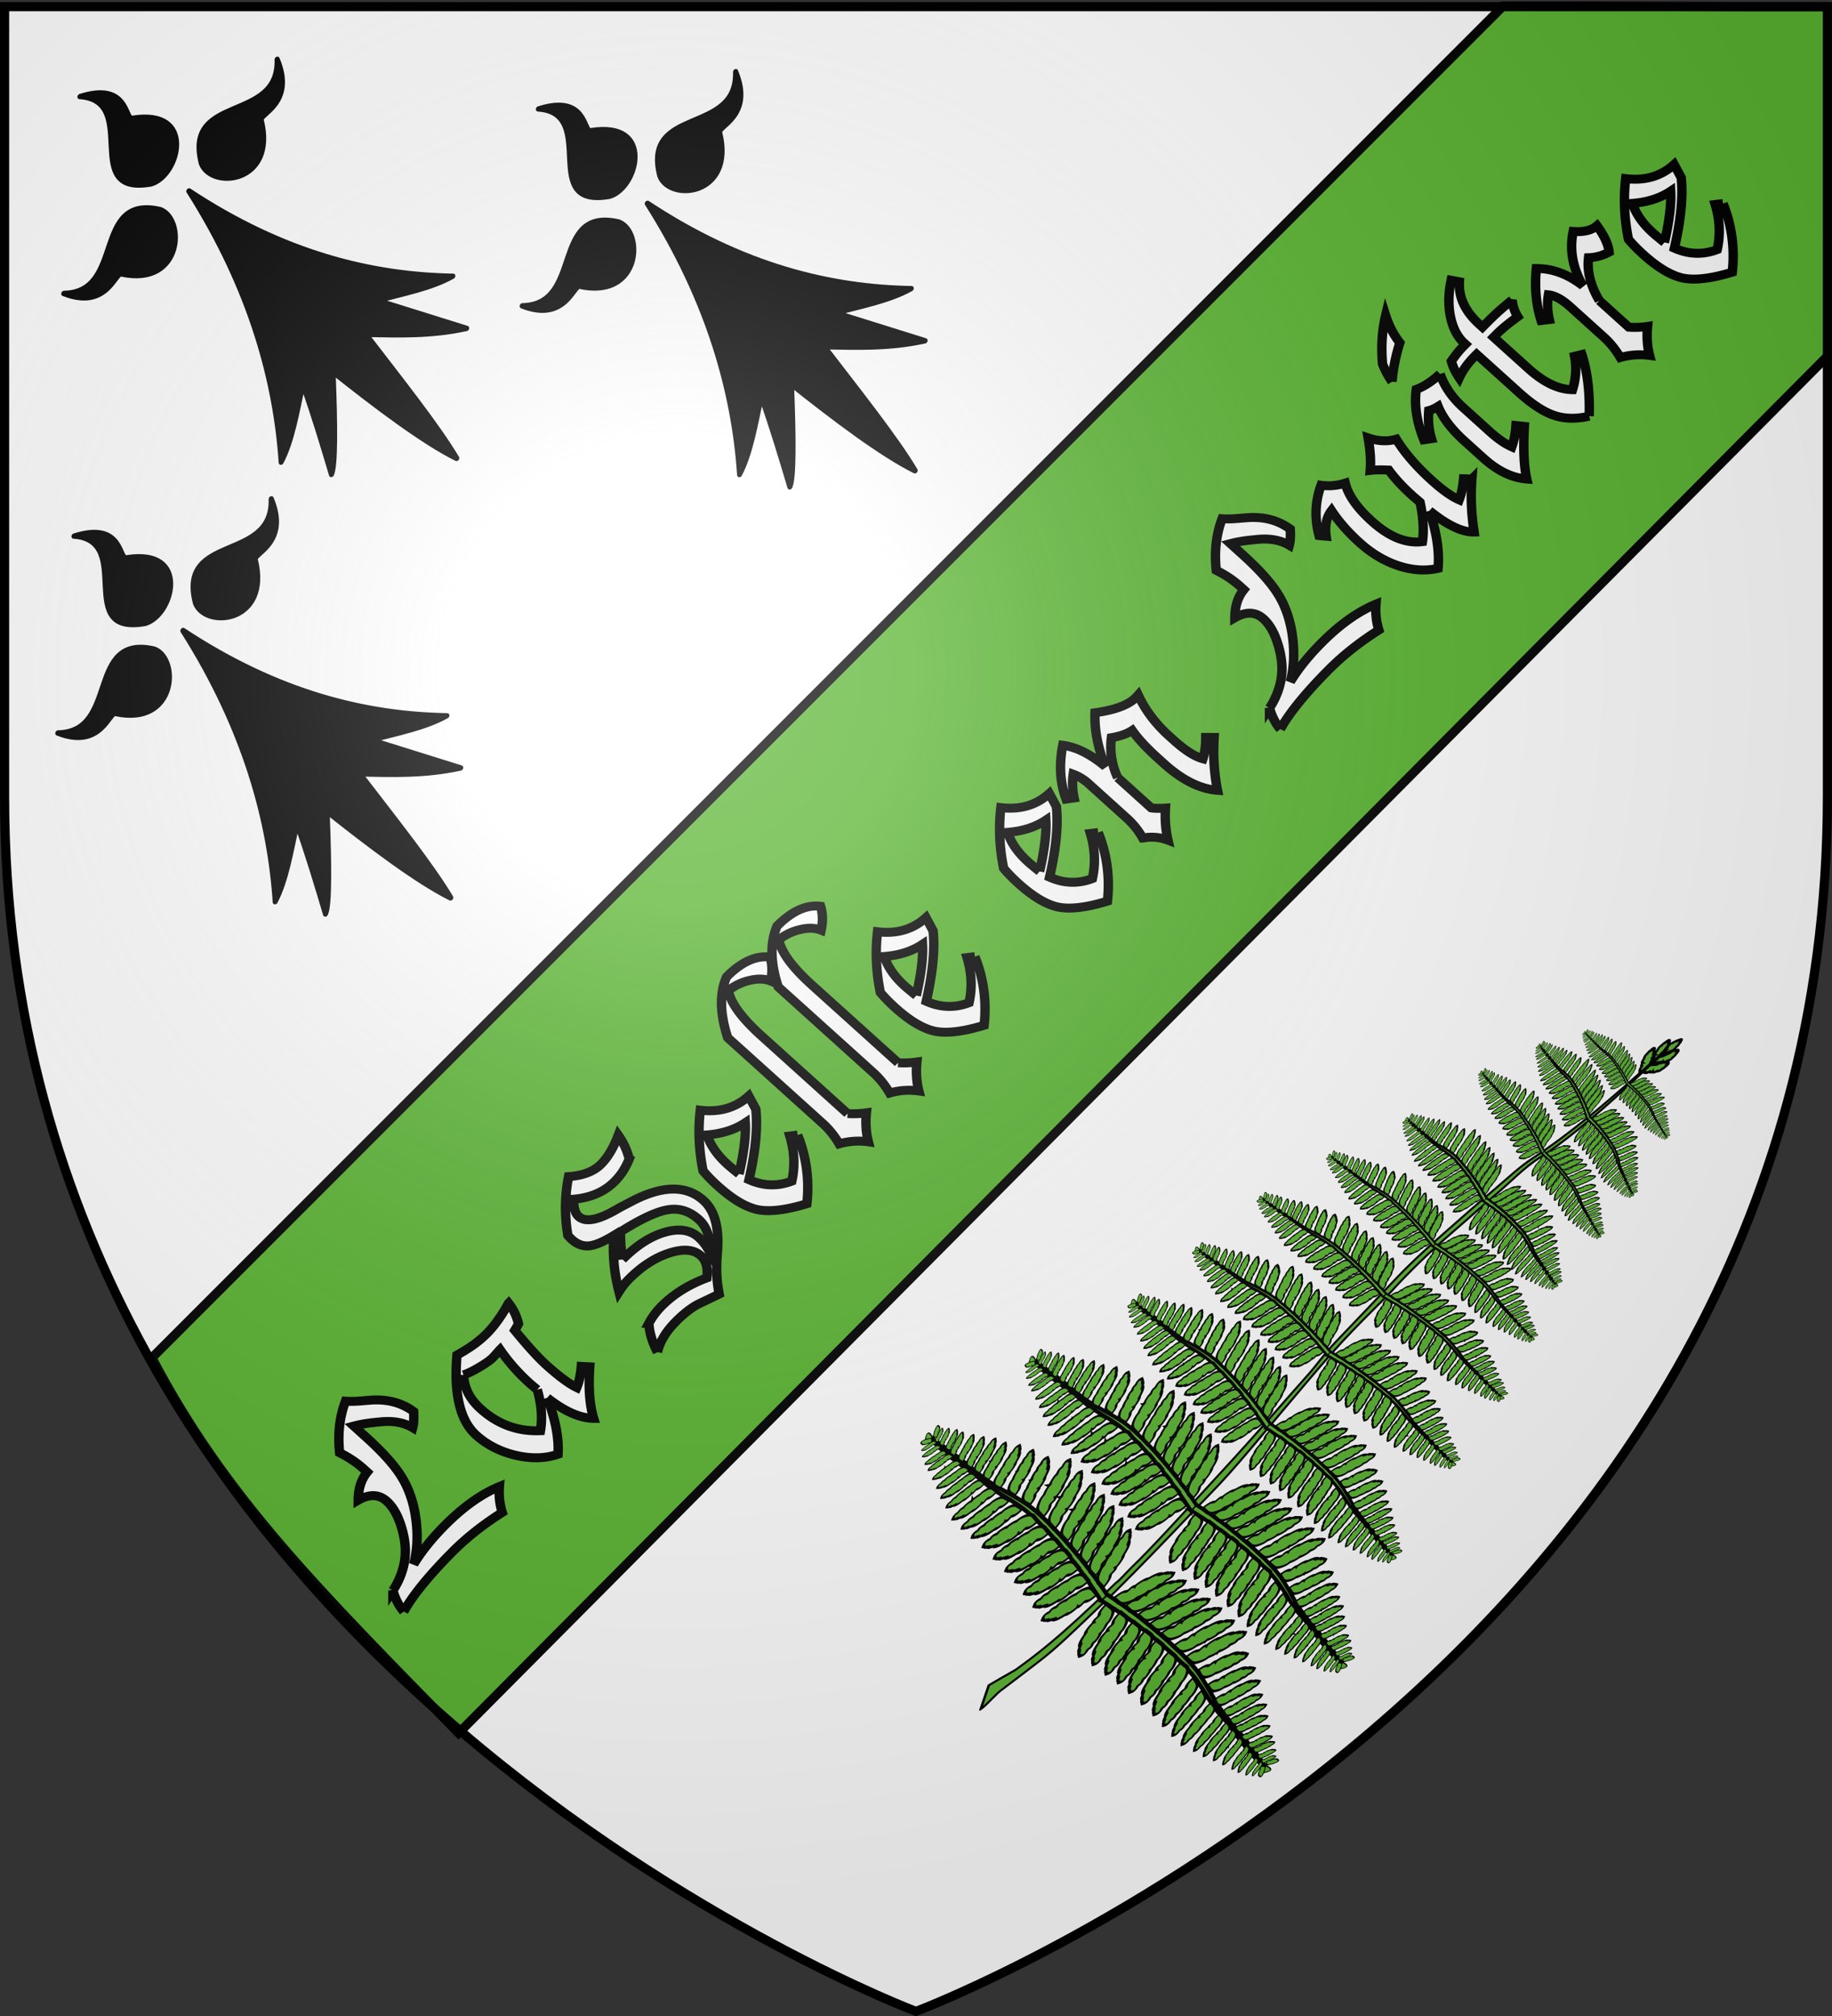 <svg xmlns="http://www.w3.org/2000/svg" xmlns:xlink="http://www.w3.org/1999/xlink" width="600" height="660" version="1.0"><rect width="100%" height="100%" fill="#333333" stroke="none"/><desc>Flag of Canton of Valais (Wallis)</desc><defs><g id="c"><path id="b" d="M0 0v1h.5z" transform="rotate(18 3.157 -.5)"/><use xlink:href="#b" width="810" height="540" transform="scale(-1 1)"/></g><g id="d"><use xlink:href="#c" width="810" height="540" transform="rotate(72)"/><use xlink:href="#c" width="810" height="540" transform="rotate(144)"/></g><g id="f"><path id="e" d="M0 0v1h.5z" transform="rotate(18 3.157 -.5)"/><use xlink:href="#e" width="810" height="540" transform="scale(-1 1)"/></g><g id="g"><use xlink:href="#f" width="810" height="540" transform="rotate(72)"/><use xlink:href="#f" width="810" height="540" transform="rotate(144)"/></g><g id="i"><path id="h" d="M0 0v1h.5z" transform="rotate(18 3.157 -.5)"/><use xlink:href="#h" width="810" height="540" transform="scale(-1 1)"/></g><g id="j"><use xlink:href="#i" width="810" height="540" transform="rotate(72)"/><use xlink:href="#i" width="810" height="540" transform="rotate(144)"/></g><g id="l"><path id="k" d="M0 0v1h.5z" transform="rotate(18 3.157 -.5)"/><use xlink:href="#k" width="810" height="540" transform="scale(-1 1)"/></g><g id="m"><use xlink:href="#l" width="810" height="540" transform="rotate(72)"/><use xlink:href="#l" width="810" height="540" transform="rotate(144)"/></g><g id="o"><path id="n" d="M0 0v1h.5z" transform="rotate(18 3.157 -.5)"/><use xlink:href="#n" width="810" height="540" transform="scale(-1 1)"/></g><g id="p"><use xlink:href="#o" width="810" height="540" transform="rotate(72)"/><use xlink:href="#o" width="810" height="540" transform="rotate(144)"/></g><radialGradient xlink:href="#a" id="P" cx="221.445" cy="226.331" r="300" fx="221.445" fy="226.331" gradientTransform="matrix(1.353 0 0 1.349 -77.63 -85.747)" gradientUnits="userSpaceOnUse"/><linearGradient id="a"><stop offset="0" style="stop-color:white;stop-opacity:.314"/><stop offset=".19" style="stop-color:white;stop-opacity:.251"/><stop offset=".6" style="stop-color:#6b6b6b;stop-opacity:.125"/><stop offset="1" style="stop-color:black;stop-opacity:.125"/></linearGradient></defs><g style="display:inline"><path d="M300 658.5s298.5-112.32 298.5-397.772V2.176H1.5v258.552C1.5 546.18 300 658.5 300 658.5" style="fill:#fff;fill-opacity:1;fill-rule:evenodd;stroke:none;stroke-width:1px;stroke-linecap:butt;stroke-linejoin:miter;stroke-opacity:1"/><path d="M598.5 2.176c2.839 48.677-.433 94.613.392 114.042L150.197 567.38c-45.845-46.838-76.425-77.057-100.444-122.854L492.306 1.973c31.353-.048 72.06.291 106.194.203" style="display:inline;fill:#5ab532;fill-opacity:1;fill-rule:evenodd;stroke:#000;stroke-width:3;stroke-linecap:butt;stroke-linejoin:miter;stroke-miterlimit:4;stroke-dasharray:none;stroke-opacity:1"/><g style="font-style:normal;font-variant:normal;font-weight:400;font-stretch:normal;font-size:72px;line-height:125%;font-family:&quot;Lucida Blackletter&quot;;-inkscape-font-specification:&quot;Lucida Blackletter&quot;;letter-spacing:0;word-spacing:0;fill:#000;fill-opacity:1;stroke:#000;stroke-width:2.642;stroke-miterlimit:4;stroke-dasharray:none;stroke-opacity:1"><path d="M-242.299 455.941q.422-3.198 2.426-6.503a23 23 0 0 0 8.262-3.375q3.831-2.532 6.75-7.348 2.953-4.852 2.953-8.649 0-4.57-5.309-6.046 3.691-3.48 7.77-3.868v-1.37q0-4.044-1.196-8.192 5.45-6.329 12.2-9.281 1.3 1.617 3.867 3.832l1.09.984q5.343 4.746 6.011 11.215-2.179 2.285-3.656 3.094-.879-4.325-5.133-7.91l-1.195-1.02q-2.531-2.145-4.71-3.445v4.5q0 9.668-1.548 15.222-1.511 5.554-5.59 10.864-4.956 6.363-10.898 9.703 6.399-1.512 14.309-1.512 11.285 0 18.914 3.27-3.094 2.53-4.993 5.835-9.527-2.18-18.14-2.18-14.344 0-22.184 2.18M-168.682 441.844q-4.57 9.14-10.02 13.676-5.026-2.532-8.401-8.403-3.34-5.906-3.34-12.199 0-4.71 3.375-9.738 3.375-5.063 10.09-10.442 2.847.844 5.449 1.301 2.6.422 4.957.422 4.605 0 10.722-1.723a15.9 15.9 0 0 1-2.53 6.223l-.493.14a46 46 0 0 1-1.617.422q-1.335 8.825-1.336 13.465 0 7.278 1.055 10.828 2.39-.948 5.414-3.375l1.546 1.829q-7.207 5.976-10.3 11.25-3.938-4.254-4.57-13.676m-.176-3.692a53 53 0 0 1-.106-2.882q0-6.61 1.477-12.833-.246 0-2.602.141-1.617.105-4.746-.703-3.129-.774-5.133-1.758a13.6 13.6 0 0 0-2.988 4.606q-.984 2.601-.984 5.765 0 10.02 6.89 16.664 4.71-3.234 8.192-9M-137.568 455.133q1.722-4.71 4.535-7.63a21 21 0 0 1 3.058-.667 23 23 0 0 1 3.059-.211q7.383 0 14.836 3.516 3.585-2.673 3.586-5.73 0-4.114-5.59-7.032-5.555-2.918-13.394-2.918-2.145 0-4.57.527 4.604-7.17 11.073-12.48-5.062-1.266-7.03-2.953-1.97-1.723-1.97-4.817 0-.667.106-1.617 5.414-7.101 12.762-11.812 4.464 4.113 8.964 4.113 2.11 0 4.465-.598 2.391-.597 5.063-1.758-.879 3.903-2.988 7.067a23.3 23.3 0 0 1-3.833 1.195 19 19 0 0 1-3.796.387q-6.329 0-11.743-4.781-2.742 2.46-2.742 4.535 0 3.762 8.156 6.117 2.497.703 3.06.914l2.425.773q13.957 4.536 13.957 14.485 0 6.468-8.332 13.254a467 467 0 0 1-1.969 1.617l-1.652 1.512q-2.532 2.32-5.098 5.8-1.02-.35-5.766-2.074-3.304-1.195-8.542-1.195-3.06 0-5.59.633-2.532.597-4.5 1.828m13.113-25.98q8.578 0 14.027 3.128 5.45 3.094 5.45 8.016 0 2.355-.985 5.133 4.851-4.113 4.852-8.79 0-5.343-3.797-8.226-3.797-2.918-13.957-5.273-2.25 1.898-5.59 6.011M-63.88 439.7q-4.5 9.35-12.938 15.82-8.051-4.43-10.758-8.79-2.672-4.395-2.672-13.007 0-3.27.387-6.082 5.379-7.524 12.48-12.903 4.817 6.61 12.41 7.032l-1.441 4.113q-5.45 6.293-16.453 12.937 2.109 6.329 7.98 9.035 5.73-3.514 9.282-9.562l1.722 1.406m-19.687-4.078q8.367-5.063 12.199-9.14-5.274-1.09-10.02-5.344-2.355 4.253-2.355 10.125 0 1.476.176 4.36M-49.607 445.535a24.7 24.7 0 0 0 3.796 3.692q-3.585 2.812-5.835 6.293a18.9 18.9 0 0 0-6.082-5.555q1.194-3.868 1.195-7.453v-36.88q5.484-9.772 12.832-12.585 9.14 0 12.656 4.887-1.722 2.917-5.027 4.957-.95-2.496-3.832-4.36-2.883-1.898-6.399-2.355-3.304 4.5-3.304 15.96v33.4" style="fill:#fff;stroke:#000;stroke-width:2.642;stroke-miterlimit:4;stroke-dasharray:none;stroke-opacity:1" transform="matrix(.8 -.805 .845 .762 -59.199 -14.873)"/><path d="M-28.936 445.535a24.7 24.7 0 0 0 3.797 3.692q-3.586 2.812-5.836 6.293a18.9 18.9 0 0 0-6.082-5.555q1.196-3.868 1.196-7.453v-36.88q5.484-9.772 12.832-12.585 9.14 0 12.656 4.887-1.722 2.917-5.027 4.957-.95-2.496-3.832-4.36-2.883-1.898-6.399-2.355-3.305 4.5-3.305 15.96v33.4M8.682 439.7q-4.5 9.35-12.938 15.82-8.05-4.43-10.758-8.79-2.671-4.395-2.672-13.007 0-3.27.387-6.082 5.379-7.524 12.48-12.903 4.818 6.61 12.41 7.032l-1.44 4.113Q.7 432.176-10.304 438.82q2.11 6.329 7.98 9.035 5.732-3.514 9.282-9.562l1.723 1.406m-19.688-4.078q8.367-5.063 12.2-9.14-5.274-1.09-10.02-5.344-2.355 4.253-2.356 10.125 0 1.476.176 4.36M59.166 439.7q-4.5 9.35-12.937 15.82-8.052-4.43-10.758-8.79-2.672-4.395-2.672-13.007 0-3.27.387-6.082 5.379-7.524 12.48-12.903 4.817 6.61 12.41 7.032l-1.441 4.113q-5.45 6.293-16.453 12.937 2.109 6.329 7.98 9.035 5.73-3.514 9.281-9.562l1.723 1.406m-19.687-4.078q8.367-5.063 12.199-9.14-5.274-1.09-10.02-5.344-2.355 4.253-2.355 10.125 0 1.476.176 4.36M74.705 432.527v13.008q.809 1.195 2.707 2.953-3.797 3.2-6.398 7.032-1.406-3.48-4.43-5.59a23.1 23.1 0 0 0 1.195-7.418v-14.766a13.2 13.2 0 0 0-.949-4.992q-2.813 2.004-4.922 4.992l-1.793-1.406q3.516-6.82 10.899-11.602 3.34 4.641 3.691 13.008 3.937-8.156 9.527-13.008 6.645 5.24 11.11 5.239.387 0 1.055-.036-2.814 6.786-2.813 14.555v1.863q0 6.61 1.652 9.774 2.426-1.195 5.133-3.762l1.617 1.723q-6.292 5.308-10.687 11.426-4.64-5.766-4.64-16.383v-2.356q0-6.644.984-10.863-2.602-.562-5.59-2.777-4.957 3.691-7.348 9.386M116.576 455.941q.422-3.198 2.426-6.503a23 23 0 0 0 8.262-3.375q3.831-2.532 6.75-7.348 2.952-4.852 2.953-8.649 0-4.57-5.309-6.046 3.691-3.48 7.77-3.868v-1.37q0-4.044-1.196-8.192 5.45-6.329 12.2-9.281 1.3 1.617 3.867 3.832l1.09.984q5.343 4.746 6.011 11.215-2.179 2.285-3.656 3.094-.879-4.325-5.133-7.91l-1.195-1.02q-2.531-2.145-4.71-3.445v4.5q0 9.668-1.548 15.222-1.511 5.554-5.59 10.864-4.956 6.363-10.898 9.703 6.399-1.512 14.309-1.512 11.285 0 18.914 3.27-3.094 2.53-4.993 5.835-9.527-2.18-18.14-2.18-14.344 0-22.184 2.18M192.268 442.055q-4.886 8.859-10.688 13.465-4.5-2.919-7.101-8.579-2.567-5.694-2.567-12.656 0-6.785 1.442-12.27-3.586.457-6.54 4.114l-1.23-1.582q4.184-6.645 11.18-9.809 1.968 2.812 5.133 4.5-3.024 4.57-3.024 13.219 0 10.09 5.414 14.45 4.113-2.955 7.98-8.473l-.07-2.778q0-5.8.914-10.16-2.214-2.566-3.656-3.726 3.2-2.567 6.574-7.032 1.83 4.114 5.168 6.012-1.968 6.715-1.968 15.68 0 6.151 1.125 9.492 2.46-1.055 5.378-3.375l1.547 1.758a70.3 70.3 0 0 0-9.949 9.984q-.316.421-.984 1.23-3.551-3.585-4.078-13.464M223.662 416.46q-2.742 5.134-2.742 11.638v10.406q0 4.465.984 7.418 2.707-1.23 5.38-3.48l1.44 1.898q-7.663 6.54-10.827 11.18-3.903-4.852-3.903-13.079v-7.312q0-7.594 2.32-12.48-1.617-.387-2.707-1.055-3.445 2.776-5.484 6.258l-1.723-1.336q3.762-7.77 9.352-11.778 3.059 1.477 7.91 1.723m-10.969-8.227q.633-2.743 1.97-5.554 5.166-5.766 11.003-9.211-2.356 4.148-3.094 8.437-5.414 2.707-9.879 6.328M243.455 455.52q-4.71-3.06-6.61-7.313-1.898-4.254-1.898-11.812V419.94h-.668q-4.288 0-7.734 1.23.703-2.882 2.039-4.991 3.059-.563 5.344-.563h1.02v-.457q0-3.938 2.952-8.12 2.989-4.22 8.016-7.349l1.266 2.004q-5.274 4.43-5.274 12.762v1.16h2.602q4.183 0 8.965.563a11.5 11.5 0 0 0-2.496 4.535q-4.852-.774-7.524-.774h-1.547v13.5q0 8.965 4.008 13.29 4.57-2.32 7.559-6.364l1.793 1.125q-3.938 6.996-11.813 14.028M270.209 434.145v11.39a22.7 22.7 0 0 0 3.797 3.692q-3.621 2.847-5.836 6.293a19.3 19.3 0 0 0-6.117-5.555q1.195-3.868 1.195-7.453v-13.043q0-4.781-1.652-6.926-2.954 2.004-5.133 5.203l-1.793-1.476q3.621-6.364 10.23-11.532 4.711 4.922 5.309 13.008 2.813-8.648 9.773-13.008 2.812 3.48 5.836 3.692-1.09 5.273-3.304 7.84-3.06-.95-5.203-3.06-4.887 3.692-7.102 10.935M314.963 439.7q-4.5 9.35-12.938 15.82-8.05-4.43-10.757-8.79-2.673-4.395-2.672-13.007 0-3.27.386-6.082 5.38-7.524 12.48-12.903 4.818 6.61 12.411 7.032l-1.441 4.113q-5.45 6.293-16.453 12.937 2.109 6.329 7.98 9.035 5.73-3.514 9.281-9.562l1.723 1.406m-19.688-4.078q8.368-5.063 12.2-9.14-5.274-1.09-10.02-5.344-2.355 4.253-2.355 10.125 0 1.476.175 4.36" style="fill:#fff;stroke:#000;stroke-width:2.642;stroke-miterlimit:4;stroke-dasharray:none;stroke-opacity:1" transform="matrix(.8 -.805 .845 .762 -59.199 -14.873)"/></g><g style="display:inline"><g id="q" style="fill:#000;fill-opacity:1"><path d="M377.128 135.622c-14.101 70.111-40.388 119.752-68.944 155.439 11.87-3.562 25.215-13.69 38.117-22.55-7.89 18.385-15.78 34.445-23.671 50.668 4.71-1.748 19.66-18.122 39.965-42.146 3.183 33.027 7.487 70.222 13.917 92.616 5.119-22.358 8.906-59.364 12.969-93.342 12.241 15.194 24.13 30.565 40.692 43.598l-23.253-52.318c12.007 8.398 25.275 19.515 38.007 24.2-30.189-37.467-55.61-86.046-67.799-156.165M319.723 139.698c-1.296-4.078-19.538 8.975-29.595-18.388 23.992 27.584 48.78-29.041 68.834 8.941 6.189 15.671-20.922 42.86-39.239 9.447" style="fill:#000;fill-opacity:1;fill-rule:evenodd;stroke:#000;stroke-width:3;stroke-linecap:round;stroke-linejoin:round;stroke-miterlimit:4;stroke-dasharray:none;stroke-opacity:1" transform="matrix(.409 -.447 .376 .373 -143.39 180.5)"/><path d="M431.716 139.348c1.296-4.078 19.537 8.975 29.595-18.387-23.992 27.584-48.78-29.042-68.834 8.94-6.189 15.671 20.922 42.861 39.239 9.447M383.382 79.375c-3.697-2.154 13.021-17.11-11.488-32.894 21.686 29.431-38.984 41.27-6.29 69.127 13.943 9.458 46.392-11.069 17.778-36.233" style="display:inline;fill:#000;fill-opacity:1;fill-rule:evenodd;stroke:#000;stroke-width:3;stroke-linecap:round;stroke-linejoin:round;stroke-miterlimit:4;stroke-dasharray:none;stroke-opacity:1" transform="matrix(.409 -.447 .376 .373 -143.39 180.5)"/></g></g><use xlink:href="#q" id="r" width="600" height="660" x="0" y="0" transform="translate(-1.95 143.895)"/><use xlink:href="#r" width="600" height="660" transform="translate(152.09 -139.842)"/><g style="display:inline"><g style="stroke:#000;stroke-width:1;stroke-miterlimit:4;stroke-dasharray:none;stroke-opacity:1" transform="matrix(.477 .469 -.845 .803 4.796 -198.861)"><path d="M1145.472 15.636c.5-.251 2-.502 2.12-1.224.097-.016.01-.2.095-.223.316-.083.71.005.867-.275-.13-.11.14-.077.078-.227.26.119 1.195-.409 1.319-.73-.08-.026-.103-.162.035-.217.467-.335.966-.704 1.092-1.326-.138.005-.272-.01-.12-.206.127-.283.554-.873.324-1.043.073-.074.229-.807 0-.788.166-.23.212-.43-.206-.518-.045-.149-.5-.31-.952.25-.111-.012-.253.12-.165-.066-.228.04-.453-.046-.773.56-.01.007-.143.15-.155-.076-.313-.01-1.206.678-1.092.914-.07.035-.054.043-.15-.04-.45.21-.77.521-.975.867-.133-.004-.222.194-.223.054-.617.236-1.017 1.183-1.056 1.582l.061.599-.121 2.133zm.225-3.031c.412-.349 2.451-1.28 2.371-2.015-.34.02-.048-.196.032-.238.281-.145.684-.139.76-.446-.155-.08.114-.103.014-.238.282.064 1.04-.643 1.072-.983-.084-.01-.143-.14-.025-.221.36-.423.74-.887.693-1.523-.132.033-.265.044-.172-.18.046-.303.298-.968.031-1.09.051-.087 0-.839-.216-.773.098-.259.087-.465-.339-.467-.084-.137-.564-.203-.848.438-.11.01-.212.168-.177-.032-.208.086-.448.047-.593.706-.01.01-.097.176-.169-.043-.304.053-.977.91-.803 1.119-.057.048-.04.053-.154-.009-.378.298-.6.667-.706 1.048-.129.024-.16.235-.2.099-.529.356-.658 1.367-.588 1.768l.22.575zm-.59 3.935c-.443-.354-1.82-.883-1.801-1.617-.092-.036.032-.196-.052-.238-.294-.15-.696-.149-.798-.457.148-.079-.122-.105-.034-.238-.276.06-1.094-.658-1.154-1 .083-.008.13-.137.01-.22-.395-.428-.815-.898-.821-1.533.134.034.268.048.157-.177-.071-.304-.38-.974-.123-1.09-.058-.09-.072-.841.152-.773-.12-.26-.127-.465.3-.462.071-.136.547-.196.885.45.11.012.225.17.174-.03.215.09.452.053.652.715.01.01.112.178.166-.041.308.057 1.054.924.897 1.13.062.05.044.054.154-.006.403.303.657.676.794 1.058.13.025.18.238.208.101.56.365.321 1.162.284 1.562l-.048 2.866zm.402-3.63c-.354-.382-1.255-1.297-1.117-2.084-.08-.039.062-.209-.01-.255-.249-.163-.625-.165-.668-.495.151-.084-.097-.114.01-.256-.268.063-.911-.713-.911-1.079.079-.009.144-.146.043-.236-.298-.462-.612-.968-.513-1.649.12.038.243.054.176-.188-.016-.326-.193-1.046.066-1.17-.04-.095.072-.9.268-.825-.068-.28-.04-.5.356-.494.09-.145.543-.205.751.489.102.014.183.185.168-.03.186.097.413.06.49.77.01.01.075.192.16-.043.28.064.831.998.65 1.219.05.053.034.058.145-.006.326.327.501.728.565 1.14.118.027.13.255.178.11.461.394-.54 1.082-.64 1.51l-.01 1.683-.156 1.89zm.077-3.389c-.138-.376-.726-1.307-.285-1.973-.05-.044.138-.174.098-.223-.141-.172-.455-.221-.354-.514.16-.053-.034-.11.112-.22-.25.02-.467-.734-.316-1.051.07.002.182-.11.134-.2-.058-.439-.111-.917.254-1.497.084.048.18.077.224-.141.121-.286.271-.933.54-1.008.01-.087.431-.773.565-.683.058-.252.173-.44.502-.384.135-.115.538-.111.426.518.079.024.076.183.152-.006.115.108.32.104.091.73 0 .01-.017.176.152-.016.207.09.282.97.04 1.139.02.052 0 .055.124.013.136.325.117.695 0 1.06.088.04 0 .239.103.118.223.4-.2 1.348-.46 1.708l-.868 1.436z" style="fill:#5ab532;fill-rule:evenodd;stroke:#000;stroke-width:1;stroke-linecap:butt;stroke-linejoin:miter;stroke-miterlimit:4;stroke-dasharray:none;stroke-opacity:1"/><path d="M1148.32 273.795c.592-1.438-.362-6.793.278-8.289 3.814-20.06 3.432-14.086 3.393-41.18-.395-10.172-1.14-20.097-2.158-32.063-.378-4.439-.546-9.175-1.254-14.276-1.604-11.561-5.95-29.926-8.286-45.804-1.473-10.011-1.085-19.104-1.882-24.67-.057-.52-1.304-10.187-.135-22.984.443-4.85.627-10.11 1.182-15.48.55-5.304-.047-10.829 1.716-15.842 5.514-15.681 4.393-43.6 4.23-45.682-.655 12.355-1.213 24.821-3.766 37.046 0 .011 0 .022-.01.033-.69 3.298-1.525 6.579-2.547 9.835-1.467 4.438-1.387 9.253-1.907 13.9-.711 6.353-.984 12.58-1.407 18.163-.917 12.092-.307 17.286.06 21.536.45 5.22.88 8.992 1.912 22.096.366 4.657 1.83 8.501 2.316 11.953 1.998 14.173 3.194 18.449 5.563 39.085 1.819 15.845 3.188 26.815 3.3 34.592.033 2.352.573 4.372.191 6.197.445 23.465-1.533 30.63-2.987 37.092-.974 2.237-2.657 6.087-3.546 8.343l5.741 6.4z" style="fill:#5ab532;fill-rule:evenodd;stroke:#000;stroke-width:1;stroke-linecap:butt;stroke-linejoin:miter;stroke-miterlimit:4;stroke-dasharray:none;stroke-opacity:1"/><g id="O" style="stroke:#000;stroke-width:1;stroke-miterlimit:4;stroke-dasharray:none;stroke-opacity:1"><g id="N" style="stroke:#000;stroke-width:.897;stroke-miterlimit:4;stroke-dasharray:none;stroke-opacity:1" transform="matrix(.836 .423 -.387 1.29 208.737 -571.848)"><path id="I" d="M1230.192 216.565c.683.776 1.003 1.842 2.536 1.94.064.155.412-.017.49.126.275.5.223 1.15.852 1.368.184-.225.204.216.493.096-.16.436 1.235 1.882 1.938 2.04.029-.133.303-.187.462.028.843.713 1.769 1.473 3.093 1.594-.055-.222-.067-.442.389-.222.625.169 1.983.784 2.26.389.177.11 1.743.263 1.628-.11.527.239.955.286 1.002-.403.293-.093.477-.85-.826-1.509-.012-.181-.33-.395.083-.276-.159-.364-.054-.74-1.409-1.179-.019-.013-.357-.211.107-.26-.081-.509-1.795-1.864-2.246-1.648-.095-.108-.107-.081.033-.247a4.9 4.9 0 0 0-2.107-1.467c-.036-.216-.473-.334-.184-.354-.69-.968-2.775-1.49-3.614-1.5l-1.216.177z" style="fill:#5ab532;fill-rule:evenodd;stroke:#000;stroke-width:.897;stroke-linecap:butt;stroke-linejoin:miter;stroke-miterlimit:4;stroke-dasharray:none;stroke-opacity:1"/><path id="J" d="M1266.667 222.315Z" style="fill:none;stroke:#000;stroke-width:.897;stroke-linecap:butt;stroke-linejoin:miter;stroke-miterlimit:4;stroke-dasharray:none;stroke-opacity:1"/><path d="m1226.579 218.112-.676-1.62c6.02-2.584 15.964-6.543 22.021-8.792 11.009-4.087 22.027-8.079 33.119-11.408 11.32-3.397 22.923-4.971 34.173-8.274a883 883 0 0 1 33.656-9.207c-10.867 3.863-19.582 6.144-30.562 8.98-4.424 1.142-8.723 2.64-13.112 3.718-6.893 1.694-13.824 3.048-20.68 5.082-18.312 5.433-39.883 13.756-57.94 21.521z" style="fill:#5ab532;fill-rule:evenodd;stroke:#000;stroke-width:.897;stroke-linecap:butt;stroke-linejoin:miter;stroke-miterlimit:4;stroke-dasharray:none;stroke-opacity:1"/><path id="s" d="M1276.972 198.914c.683.776 1.003 1.842 2.536 1.94.064.155.412-.017.49.126.275.5.223 1.15.852 1.368.184-.225.204.216.494.096-.161.436 1.234 1.882 1.937 2.04.029-.133.303-.187.462.028.843.713 1.769 1.473 3.093 1.594-.055-.223-.067-.442.389-.222.625.168 1.983.784 2.26.389.177.11 1.743.263 1.628-.11.527.239.955.286 1.002-.403.293-.093.477-.85-.826-1.509-.012-.181-.33-.395.083-.276-.159-.364-.054-.74-1.409-1.179-.019-.013-.357-.211.107-.26-.081-.509-1.795-1.865-2.246-1.648-.095-.108-.107-.081.033-.247a4.9 4.9 0 0 0-2.107-1.467c-.036-.216-.472-.334-.184-.354-.69-.968-2.775-1.49-3.613-1.5l-1.217.177z" style="fill:#5ab532;fill-rule:evenodd;stroke:#000;stroke-width:.897;stroke-linecap:butt;stroke-linejoin:miter;stroke-miterlimit:4;stroke-dasharray:none;stroke-opacity:1"/><use xlink:href="#s" id="u" width="600" height="660" x="0" y="0" style="stroke:#000;stroke-width:.897;stroke-miterlimit:4;stroke-dasharray:none;stroke-opacity:1" transform="translate(-8.137 2.752)"/><use xlink:href="#u" id="v" width="600" height="660" x="0" y="0" style="stroke:#000;stroke-width:.897;stroke-miterlimit:4;stroke-dasharray:none;stroke-opacity:1" transform="translate(-8.546 2.977)"/><use xlink:href="#v" id="w" width="600" height="660" x="0" y="0" style="stroke:#000;stroke-width:.897;stroke-miterlimit:4;stroke-dasharray:none;stroke-opacity:1" transform="translate(-7.384 2.633)"/><use xlink:href="#w" id="x" width="600" height="660" x="0" y="0" style="stroke:#000;stroke-width:.897;stroke-miterlimit:4;stroke-dasharray:none;stroke-opacity:1" transform="translate(-7.295 2.907)"/><use xlink:href="#x" id="K" width="600" height="660" x="0" y="0" style="stroke:#000;stroke-width:.897;stroke-miterlimit:4;stroke-dasharray:none;stroke-opacity:1" transform="translate(-7.848 3.091)"/><path id="y" d="M1287.072 195.979c.506.757.663 1.726 1.982 1.987.038.142.36.032.412.165.182.47.063 1.033.585 1.295.184-.176.152.212.417.14-.189.364.859 1.788 1.45 2.006.042-.113.285-.13.398.077.652.72 1.37 1.491 2.506 1.748-.023-.2-.01-.394.362-.15.524.219 1.633.912 1.917.598.142.116 1.484.43 1.426.09.43.268.797.358.916-.24.264-.048.51-.689-.547-1.414.01-.16-.241-.383.103-.232-.097-.336.037-.654-1.089-1.192-.015-.014-.286-.226.122-.216-.013-.454-1.347-1.836-1.763-1.698-.07-.105-.084-.083.056-.212a4.3 4.3 0 0 0-1.663-1.524c-.01-.193-.372-.346-.12-.331-.49-.926-2.24-1.62-2.966-1.725l-1.077.017z" style="fill:#5ab532;fill-rule:evenodd;stroke:#000;stroke-width:.897;stroke-linecap:butt;stroke-linejoin:miter;stroke-miterlimit:4;stroke-dasharray:none;stroke-opacity:1"/><use xlink:href="#y" id="L" width="600" height="660" x="0" y="0" style="stroke:#000;stroke-width:.959;stroke-miterlimit:4;stroke-dasharray:none;stroke-opacity:1" transform="matrix(.933 .029 -.029 .937 99.876 -26.95)"/><use xlink:href="#y" id="z" width="600" height="660" x="0" y="0" style="stroke:#000;stroke-width:1.013;stroke-miterlimit:4;stroke-dasharray:none;stroke-opacity:1" transform="matrix(.814 0 0 .961 255.276 3.635)"/><use xlink:href="#z" id="A" width="600" height="660" x="0" y="0" style="stroke:#000;stroke-width:1.037;stroke-miterlimit:4;stroke-dasharray:none;stroke-opacity:1" transform="matrix(.864 0 0 .866 184.71 23.824)"/><use xlink:href="#A" id="B" width="600" height="660" x="0" y="0" style="stroke:#000;stroke-width:.968;stroke-miterlimit:4;stroke-dasharray:none;stroke-opacity:1" transform="matrix(.947 0 0 .907 74.975 16.009)"/><use xlink:href="#B" id="C" width="600" height="660" x="0" y="0" style="stroke:#000;stroke-width:.993;stroke-miterlimit:4;stroke-dasharray:none;stroke-opacity:1" transform="matrix(.944 0 0 .863 78.823 24.23)"/><use xlink:href="#C" id="D" width="600" height="660" x="0" y="0" style="stroke:#000;stroke-width:1.026;stroke-miterlimit:4;stroke-dasharray:none;stroke-opacity:1" transform="matrix(.867 0 0 .881 181.194 20.663)"/><use xlink:href="#D" id="E" width="600" height="660" x="0" y="0" style="stroke:#000;stroke-width:1.017;stroke-miterlimit:4;stroke-dasharray:none;stroke-opacity:1" transform="matrix(.898 0 0 .865 140.586 23.441)"/><use xlink:href="#E" id="F" width="600" height="660" x="0" y="0" style="stroke:#000;stroke-width:1.007;stroke-miterlimit:4;stroke-dasharray:none;stroke-opacity:1" transform="matrix(.888 -.058 .058 .889 142.117 96.956)"/><use xlink:href="#F" id="G" width="600" height="660" x="0" y="0" style="stroke:#000;stroke-width:1.066;stroke-miterlimit:4;stroke-dasharray:none;stroke-opacity:1" transform="matrix(.836 0 0 .846 223.283 26.811)"/><use xlink:href="#G" id="H" width="600" height="660" x="0" y="0" style="stroke:#000;stroke-width:1.105;stroke-miterlimit:4;stroke-dasharray:none;stroke-opacity:1" transform="matrix(.804 0 0 .819 265.738 31.791)"/><use xlink:href="#H" width="600" height="660" style="stroke:#000;stroke-width:.897;stroke-miterlimit:4;stroke-dasharray:none;stroke-opacity:1" transform="rotate(-65.628 1344.647 178.385)"/><use xlink:href="#H" id="M" width="600" height="660" x="0" y="0" style="stroke:#000;stroke-width:.897;stroke-miterlimit:4;stroke-dasharray:none;stroke-opacity:1" transform="rotate(-28.614 1344.028 176.303)"/><use xlink:href="#I" width="600" height="660" style="stroke:#000;stroke-width:.897;stroke-miterlimit:4;stroke-dasharray:none;stroke-opacity:1" transform="scale(1 -1)rotate(39.907 1823.954 .307)"/><use xlink:href="#J" width="600" height="660" style="stroke:#000;stroke-width:.897;stroke-miterlimit:4;stroke-dasharray:none;stroke-opacity:1" transform="scale(1 -1)rotate(39.907 1821.545 -1.606)"/><use xlink:href="#s" width="600" height="660" style="stroke:#000;stroke-width:.897;stroke-miterlimit:4;stroke-dasharray:none;stroke-opacity:1" transform="scale(1 -1)rotate(39.907 1822.864 -.71)"/><use xlink:href="#u" width="600" height="660" style="stroke:#000;stroke-width:.897;stroke-miterlimit:4;stroke-dasharray:none;stroke-opacity:1" transform="scale(1 -1)rotate(39.907 1822.295 -1.053)"/><use xlink:href="#v" width="600" height="660" style="stroke:#000;stroke-width:.897;stroke-miterlimit:4;stroke-dasharray:none;stroke-opacity:1" transform="scale(1 -1)rotate(39.907 1821.724 -1.65)"/><use xlink:href="#w" width="600" height="660" style="stroke:#000;stroke-width:.897;stroke-miterlimit:4;stroke-dasharray:none;stroke-opacity:1" transform="scale(1 -1)rotate(39.907 1821.741 -1.698)"/><use xlink:href="#x" width="600" height="660" style="stroke:#000;stroke-width:.897;stroke-miterlimit:4;stroke-dasharray:none;stroke-opacity:1" transform="scale(1 -1)rotate(39.907 1822.13 -1.715)"/><use xlink:href="#K" width="600" height="660" style="stroke:#000;stroke-width:.897;stroke-miterlimit:4;stroke-dasharray:none;stroke-opacity:1" transform="scale(1 -1)rotate(39.907 1822.854 -1.04)"/><use xlink:href="#y" width="600" height="660" style="stroke:#000;stroke-width:.897;stroke-miterlimit:4;stroke-dasharray:none;stroke-opacity:1" transform="scale(1 -1)rotate(25.183 2161.182 -3.595)"/><use xlink:href="#L" width="600" height="660" style="stroke:#000;stroke-width:.897;stroke-miterlimit:4;stroke-dasharray:none;stroke-opacity:1" transform="scale(1 -1)rotate(25.332 2155.255 -.87)"/><use xlink:href="#z" width="600" height="660" style="stroke:#000;stroke-width:.897;stroke-miterlimit:4;stroke-dasharray:none;stroke-opacity:1" transform="scale(1 -1)rotate(26.885 2104.432 -.1)"/><use xlink:href="#A" width="600" height="660" style="stroke:#000;stroke-width:.897;stroke-miterlimit:4;stroke-dasharray:none;stroke-opacity:1" transform="scale(1 -1)rotate(26.672 2110.32 -.583)"/><use xlink:href="#B" width="600" height="660" style="stroke:#000;stroke-width:.897;stroke-miterlimit:4;stroke-dasharray:none;stroke-opacity:1" transform="scale(1 -1)rotate(28.986 2043.58 .173)"/><use xlink:href="#C" width="600" height="660" style="stroke:#000;stroke-width:.897;stroke-miterlimit:4;stroke-dasharray:none;stroke-opacity:1" transform="scale(1 -1)rotate(26.554 2111.942 -.328)"/><use xlink:href="#D" width="600" height="660" style="stroke:#000;stroke-width:.897;stroke-miterlimit:4;stroke-dasharray:none;stroke-opacity:1" transform="scale(1 -1)rotate(26.601 2109.652 -.435)"/><use xlink:href="#E" width="600" height="660" style="stroke:#000;stroke-width:.897;stroke-miterlimit:4;stroke-dasharray:none;stroke-opacity:1" transform="scale(1 -1)rotate(24.487 2177.951 -.551)"/><use xlink:href="#F" width="600" height="660" style="stroke:#000;stroke-width:.897;stroke-miterlimit:4;stroke-dasharray:none;stroke-opacity:1" transform="scale(1 -1)rotate(28.292 2060.138 -.19)"/><use xlink:href="#G" width="600" height="660" style="stroke:#000;stroke-width:.897;stroke-miterlimit:4;stroke-dasharray:none;stroke-opacity:1" transform="scale(1 -1)rotate(27.041 2094.1 -.562)"/><use xlink:href="#H" width="600" height="660" style="stroke:#000;stroke-width:.897;stroke-miterlimit:4;stroke-dasharray:none;stroke-opacity:1" transform="scale(1 -1)rotate(25.714 2133.415 -.684)"/><use xlink:href="#M" width="600" height="660" style="stroke:#000;stroke-width:.897;stroke-miterlimit:4;stroke-dasharray:none;stroke-opacity:1" transform="scale(1 -1)rotate(39.907 1840.033 -.154)"/></g><use xlink:href="#N" width="600" height="660" style="stroke:#000;stroke-width:1;stroke-miterlimit:4;stroke-dasharray:none;stroke-opacity:1" transform="matrix(-1 0 0 1 2300.278 0)"/></g><use xlink:href="#O" width="600" height="660" style="stroke:#000;stroke-width:1.083;stroke-miterlimit:4;stroke-dasharray:none;stroke-opacity:1" transform="matrix(.92 0 0 .927 90.374 -19.094)"/><use xlink:href="#O" width="600" height="660" style="stroke:#000;stroke-width:1.334;stroke-miterlimit:4;stroke-dasharray:none;stroke-opacity:1" transform="matrix(.768 0 0 .732 261.252 -5.876)"/><use xlink:href="#O" width="600" height="660" style="stroke:#000;stroke-width:1.56;stroke-miterlimit:4;stroke-dasharray:none;stroke-opacity:1" transform="matrix(.701 -.032 .027 .584 327.012 38.092)"/><use xlink:href="#O" width="600" height="660" style="stroke:#000;stroke-width:1.731;stroke-miterlimit:4;stroke-dasharray:none;stroke-opacity:1" transform="matrix(.655 -.032 .016 .508 380.538 32.67)"/><use xlink:href="#O" width="600" height="660" style="stroke:#000;stroke-width:1.96;stroke-miterlimit:4;stroke-dasharray:none;stroke-opacity:1" transform="matrix(.574 -.014 .014 .453 473.048 4.635)"/><use xlink:href="#O" width="600" height="660" style="stroke:#000;stroke-width:2.48;stroke-miterlimit:4;stroke-dasharray:none;stroke-opacity:1" transform="matrix(.422 .041 -.036 .382 663.192 -82.554)"/><use xlink:href="#O" width="600" height="660" style="stroke:#000;stroke-width:2.003;stroke-miterlimit:4;stroke-dasharray:none;stroke-opacity:1" transform="matrix(.471 .017 -.019 .528 600.112 -67.148)"/><use xlink:href="#O" width="600" height="660" style="stroke:#000;stroke-width:2.538;stroke-miterlimit:4;stroke-dasharray:none;stroke-opacity:1" transform="matrix(.364 .05 -.057 .418 737.906 -116.96)"/><use xlink:href="#O" width="600" height="660" style="stroke:#000;stroke-width:3.588;stroke-miterlimit:4;stroke-dasharray:none;stroke-opacity:1" transform="matrix(.28 .021 -.021 .275 827.221 -65.683)"/></g></g></g><path d="M300 658.5s298.5-112.32 298.5-397.772V2.176H1.5v258.552C1.5 546.18 300 658.5 300 658.5" style="opacity:1;fill:url(#P);fill-opacity:1;fill-rule:evenodd;stroke:none;stroke-width:1px;stroke-linecap:butt;stroke-linejoin:miter;stroke-opacity:1"/><path d="M300 658.5S1.5 546.18 1.5 260.728V2.176h597v258.552C598.5 546.18 300 658.5 300 658.5z" style="opacity:1;fill:none;fill-opacity:1;fill-rule:evenodd;stroke:#000;stroke-width:3;stroke-linecap:butt;stroke-linejoin:miter;stroke-miterlimit:4;stroke-dasharray:none;stroke-opacity:1"/></svg>